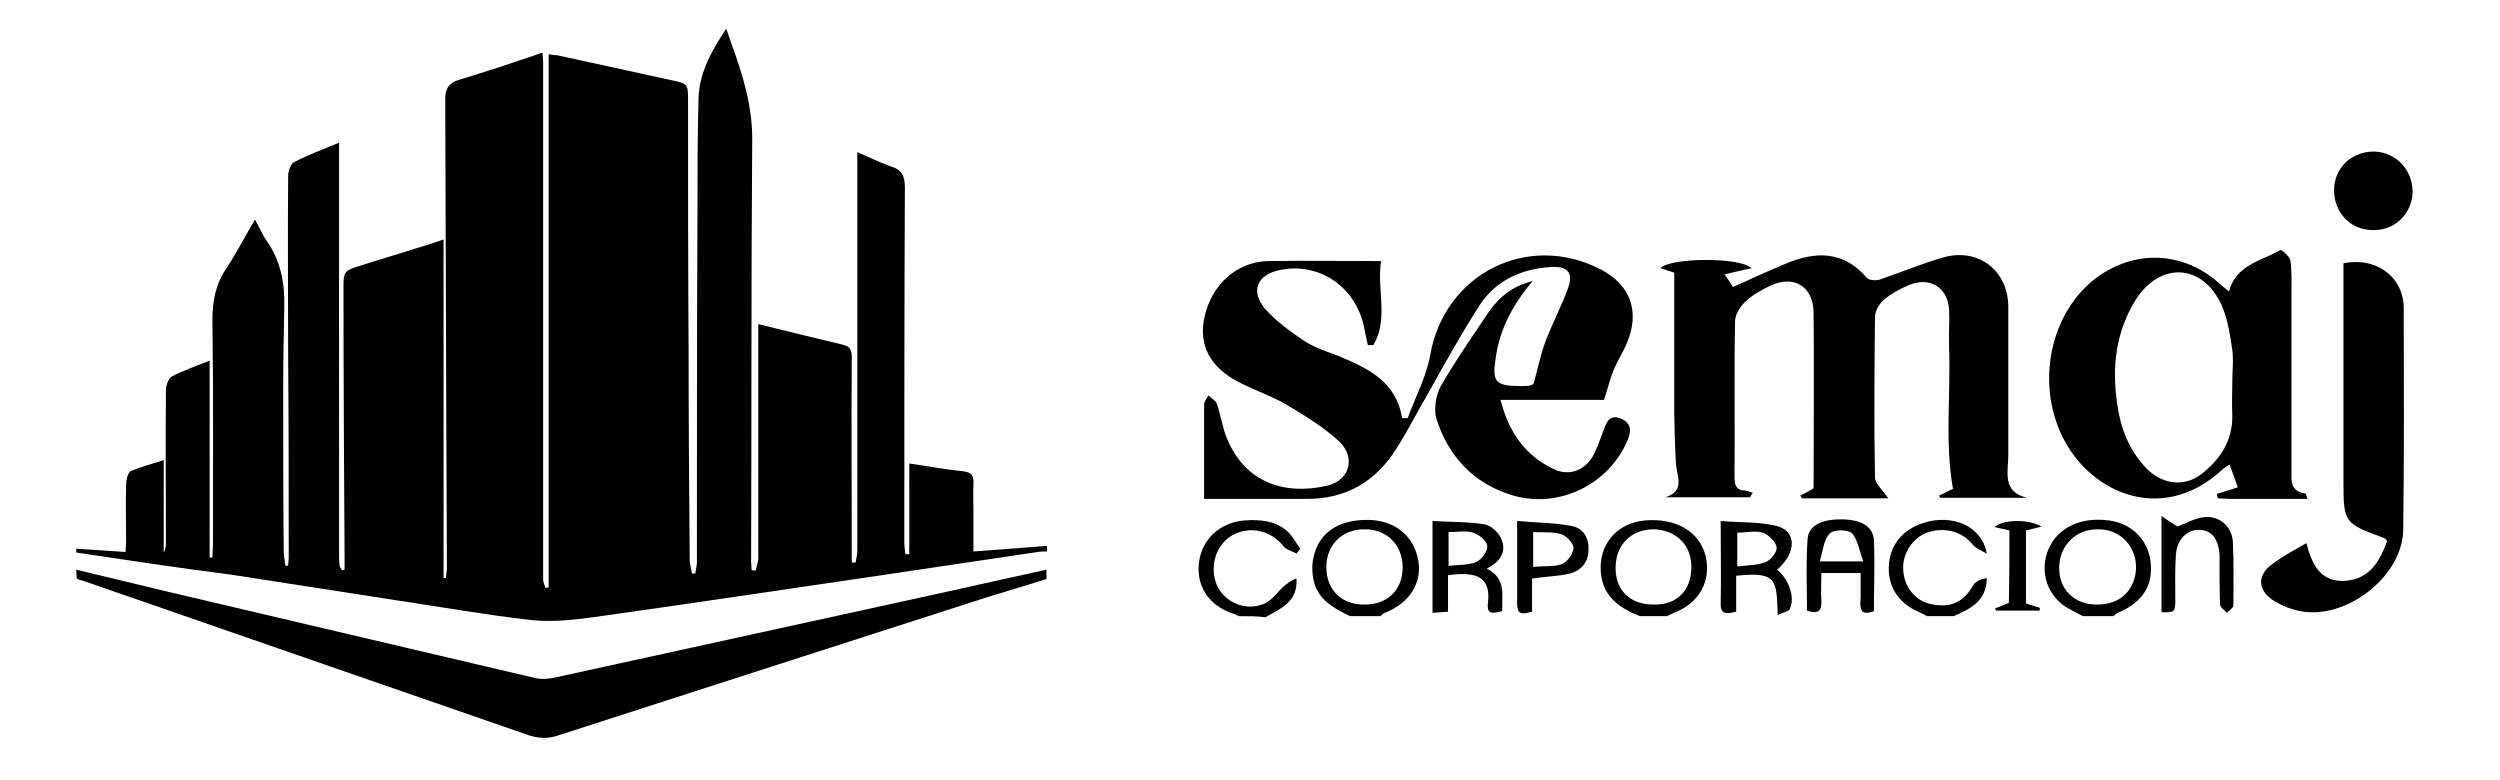 <?xml version="1.0" encoding="utf-8"?>
<!-- Generator: Adobe Illustrator 26.2.1, SVG Export Plug-In . SVG Version: 6.00 Build 0)  -->
<svg version="1.1" id="Layer_1" xmlns="http://www.w3.org/2000/svg" xmlns:xlink="http://www.w3.org/1999/xlink" x="0px" y="0px"
	 viewBox="0 0 452 141" style="enable-background:new 0 0 452 141;" xml:space="preserve">
<g>
	<g>
		<path d="M13.8,99.9c0-0.2,0-0.5,0-0.7c2.9,0.2,5.9,0.4,8.9,0.6c0-0.7,0.1-1.3,0.1-1.8c0-3.5-0.1-7,0-10.4c0-0.8,0.3-2.1,0.8-2.4
			c1.8-0.8,3.8-1.3,6-2c0,5.9,0,11.3,0,16.7C30,99.2,30,98.6,30,98c0-9.1-0.1-18.3,0-27.4c0-0.8,0.4-2.1,1-2.5
			c2.1-1.1,4.4-1.9,6.9-2.9c0,12.1,0,23.8,0,35.6c0.2,0,0.3,0,0.5,0c0-0.8,0.1-1.5,0.1-2.3c0-13.5,0.1-27.1-0.1-40.6
			c0-3.5,0.6-6.6,2.6-9.5c1.8-2.7,3.3-5.7,5.1-8.7c0.8,1.4,1.3,2.7,2.1,3.8c2.5,3.6,3.3,7.6,3.2,11.8c-0.1,5-0.2,10-0.2,15.1
			c0,9.8,0,19.5,0.1,29.3c0,0.9,0.2,1.7,0.3,2.6c0.2,0,0.4,0,0.5-0.1c0-0.4,0.1-0.9,0.1-1.3c0-11.9,0-23.9-0.1-35.8
			c0-11.1-0.1-22.3,0-33.4c0-0.8,0.5-2.1,1.1-2.4c2.5-1.3,5.2-2.3,8.1-3.5c0,0.9,0,1.6,0,2.2c0,23.9,0,47.8,0,71.8
			c0,0.8,0,1.6,0.1,2.4c0,0.3,0.3,0.6,0.4,0.9c0.2,0,0.3-0.1,0.5-0.1c0-0.6,0-1.3,0-1.9c-0.1-16.5-0.2-33-0.2-49.5
			c0-2.4,0.3-2.7,2.5-3.4c3.4-1.1,6.9-2.1,10.3-3.2c1.7-0.5,3.3-1,5.3-1.7c0,20.6,0,40.9,0,61.2c0.1,0,0.3,0,0.4,0
			c0.1-0.7,0.2-1.4,0.2-2.1c0-7.9-0.1-15.8-0.1-23.6c-0.1-20.3-0.1-40.6-0.2-61c0-1.9,0.8-2.9,2.6-3.4c2.4-0.7,4.7-1.5,7-2.2
			c2.6-0.9,5.2-1.7,8-2.7c0,0.8,0.1,1.3,0.1,1.8c0,31.2,0,62.3,0,93.5c0,0.5,0.3,1,0.4,1.5c0.2,0,0.4-0.1,0.6-0.1
			c0-32.1,0-64.2,0-96.4c0.7,0.1,1.1,0.2,1.6,0.2c6.9,1.5,13.7,3,20.6,4.5c2.9,0.6,3,0.7,3,3.5c0,15.2,0,30.5,0.1,45.7
			c0,12.5,0.1,25,0.2,37.5c0,0.8,0.3,1.7,0.4,2.5c0.2,0,0.4,0,0.6,0c0.1-0.7,0.3-1.4,0.3-2.1c0-21,0-41.9,0.1-62.9
			c0-7,0-14,0.2-21.1c0.2-4.6,2.4-8.5,5-12.4c0.4,1,0.6,1.8,0.9,2.6c2.1,5.7,3.9,11.5,3.8,17.8c-0.2,25.3-0.1,50.7-0.2,76
			c0,0.5,0.1,1,0.1,1.5c0.2,0,0.5,0,0.7,0.1c0.2-0.8,0.5-1.6,0.5-2.4c0-13.4,0-26.8,0-40.2c0-0.6,0-1.2,0-2
			c5.2,1.3,10.2,2.5,15.2,3.7c1.3,0.3,1.7,0.9,1.7,2.2c-0.1,11.8,0,23.6,0,35.5c0,0.6,0,1.1,0,1.7c0.2,0,0.5,0,0.7,0
			c0.1-0.7,0.3-1.4,0.3-2.2c0-23.3,0-46.6,0-69.9c0-0.6,0-1.2,0-2.1c2.3,1,4.1,1.9,6.1,2.6c2,0.6,2.5,1.8,2.5,3.8
			c-0.1,21.4-0.1,42.7-0.1,64.1c0,0.7,0.1,1.5,0.2,2.2c0.2,0,0.4,0,0.7,0c0-5.4,0-10.9,0-16.4c3.5,0.5,6.6,1.1,9.7,1.4
			c1.6,0.2,2,0.8,1.9,2.3c-0.1,1.7,0,3.4,0,5.1c0,2.3,0,4.6,0,7.1c4.6-0.3,9-0.7,13.3-1c0,0.3,0,0.7,0,1c-0.6,0-1.1,0-1.7,0.1
			c-9.6,1.4-19.3,2.9-28.9,4.3c-17.2,2.5-34.3,5.1-51.5,7.5c-3.7,0.5-7.5,0.9-11.2,0.5c-8-0.9-15.9-2.3-23.9-3.5
			c-10.1-1.6-20.2-3.1-30.3-4.7C32.4,102.7,23.1,101.3,13.8,99.9z"/>
		<path d="M13.8,103c5.5,1.3,11.1,2.7,16.6,4c22.1,5.2,44.3,10.4,66.4,15.6c1.3,0.3,2.7,0.1,4-0.2c22.8-5,45.6-10,68.5-15
			c6.6-1.5,13.2-2.9,19.9-4.4c0,0.6,0,1.1,0,1.7c-3.6,1.1-7.2,2.2-10.8,3.3c-25.9,8.3-51.8,16.7-77.6,25c-1.8,0.6-3.5,0.5-5.3-0.1
			c-26.8-9.3-53.7-18.6-80.5-27.9c-0.4-0.1-0.8-0.2-1.1-0.4C13.8,104.1,13.8,103.6,13.8,103z"/>
	</g>
	<g>
		<path d="M244.1,111.4c-3.1-1.5-6.1-3.1-6.7-7c-0.2-1.2-0.2-2.5,0.1-3.7c1-4.5,4.6-6.8,10-6.7c4.7,0.1,8.1,2.9,8.9,7.2
			c0.8,4.1-1.5,7.8-6,9.6c-0.3,0.1-0.6,0.4-0.8,0.6C247.7,111.4,245.9,111.4,244.1,111.4z M246.8,109.3c4.1,0,6.8-2.7,6.8-6.7
			c0-4.1-2.9-7-7-6.9c-4,0-6.8,2.9-6.8,6.8C239.8,106.7,242.6,109.4,246.8,109.3z"/>
		<path d="M376.6,111.4c-0.8-0.4-1.6-0.8-2.3-1.2c-4.1-2.1-5.7-6.8-3.9-11c1.7-3.8,5.8-5.8,10.9-5.1c4,0.5,7,3.4,7.5,7.3
			c0.6,4.4-1.4,7.5-5.9,9.4c-0.3,0.1-0.5,0.4-0.8,0.6C380.2,111.4,378.4,111.4,376.6,111.4z M379.3,109.3c4.1,0,6.8-2.7,6.9-6.7
			c0-4-3-7-7-6.9c-3.9,0-6.8,2.9-6.9,6.8C372.2,106.6,375.1,109.4,379.3,109.3z"/>
		<path d="M296.5,111.4c-4.1-1.6-7.2-4-7.1-9c0.1-4.5,3.3-7.9,8-8.3c5.6-0.5,9.9,2,11,6.5c1,4.5-1.2,8.5-5.8,10.2
			c-0.4,0.2-0.8,0.4-1.2,0.6C299.8,111.4,298.1,111.4,296.5,111.4z M305.8,102.5c0-4-2.8-6.7-6.8-6.8c-4.1,0-6.9,2.8-6.9,7
			c0,4.2,2.8,6.7,7.1,6.6C303.3,109.3,305.8,106.7,305.8,102.5z"/>
		<path d="M224,111.4c-0.5-0.2-1-0.5-1.5-0.6c-4.2-1.6-6.3-5.1-5.7-9.3c0.6-4.1,3.8-7,8.1-7.4c2.9-0.2,5.7,0,7.9,2
			c0.9,0.8,1.5,2.1,2.3,3.1c-0.2,0.3-0.5,0.6-0.7,0.9c-0.8-0.5-1.9-0.7-2.4-1.4c-2.3-2.9-6.3-3.7-9.4-1.8c-2.9,1.8-4,5.8-2.5,9.1
			c1.5,3,5.2,4.6,8.6,3.1c1.3-0.6,2.2-2,3.3-3c0.7-0.6,1.5-1.2,2.4-1.5c0.3,4.3-2.9,5.4-5.6,7C227.3,111.4,225.7,111.4,224,111.4z"
			/>
		<path d="M348.4,111.4c-0.5-0.3-1.1-0.6-1.6-0.8c-3.6-1.6-5.5-4.6-5.3-8.3c0.2-3.7,2.4-6.5,6.1-7.7c5.3-1.8,10.8,0.5,11.6,5.5
			c-0.8-0.5-1.9-0.9-2.5-1.6c-1.9-2.4-5.1-3.3-8.3-2.2c-2.7,1-4.5,3.9-4.3,6.8c0.2,3.1,2.2,5.5,4.9,6.1c3.6,0.8,6-0.3,7.7-3.3
			c0.4-0.8,1.5-1.2,2.5-1.4c0,4.2-3,5.6-6,6.9C351.7,111.4,350.1,111.4,348.4,111.4z"/>
		<path d="M277.1,50.8c-3.6,4.3-5.8,8.5-6.6,13.4c-0.8,4.9-0.3,5.6,4.6,5.6c1,0,1.9,0,2.2-0.5c0.7-2.5,1.2-5.1,2.1-7.5
			c1.2-3.2,2.8-6.2,4-9.4c1.2-3.1,0.1-4.4-3.3-4.1c-5.3,0.4-9.7,2.5-12.6,6.9c-3.2,5-6.1,10.2-9,15.4c-2,3.4-3.8,7-5.9,10.3
			c-3.8,6.2-9.3,9.4-16.6,9.3c-5.9,0-11.9,0-18.3,0c0-1.4,0-2.6,0-3.8c0-4.4,0-8.8,0-13.2c0-0.6,0.5-1.2,0.8-1.7
			c0.5,0.5,1.3,0.9,1.5,1.5c0.7,2,1,4.2,1.8,6.2c3.3,8.1,10.5,10.4,18.2,8.6c4.1-1,5.2-5.2,2-8.1c-2.8-2.6-6.2-4.6-9.5-6.6
			c-2.6-1.5-5.6-2.5-8.3-3.9c-5.4-2.7-7.6-6.8-6.4-12c1.3-5.8,5.9-9.9,11.5-10c6.7-0.1,13.3,0,20.4,0c-0.8,5.2,1.4,10.5-1.4,15.2
			c-0.3,0-0.7,0-1,0c-0.2-1.1-0.5-2.2-0.7-3.4c-1.6-7.2-8.1-11.6-15.1-10.2c-4.2,0.8-5.5,3.8-2.8,7c2,2.3,4.7,4.2,7.2,5.9
			c1.9,1.2,4.1,1.9,6.2,2.7c5.2,2.2,10.3,4.5,11.4,11.2c0.3,0,0.7,0,1,0c1.4-3.8,3.4-7.5,4.1-11.5c2.6-14.6,17.6-22.2,30.8-15.4
			c5.4,2.8,7.1,7.6,4.8,13.2c-0.7,1.7-1.8,3.4-2.5,5.1c-0.6,1.5-1,3.2-1.7,5.3c-5.7,0-12,0-18.7,0c1.5,5.9,4.5,10.1,9.6,12.5
			c2.9,1.4,5.8,0.2,7.3-2.7c0.7-1.4,1.2-3,1.8-4.5c0.5-1.5,1.2-2.7,3.1-1.9c1.8,0.8,1.9,2.1,1.2,3.8c-3.3,8-12.3,12.5-20.7,10.1
			c-7.1-2.1-11.7-7-13.9-13.9c-0.5-1.7-0.1-4.3,0.8-5.9c2.7-4.7,5.8-9.1,8.8-13.6C271.3,53.5,273.4,51.8,277.1,50.8z"/>
		<path d="M341.4,90.1c-5.1,0-10.3,0-15.6,0c-0.1-0.2-0.2-0.3-0.3-0.5c1-0.5,1.9-1,2.4-1.3c0-10.7,0.1-21.2,0-31.7
			c0-4.8-3.6-7-7.9-4.9c-1.5,0.7-3.1,1.6-4.3,2.7c-1,0.9-2,2.4-2,3.7c-0.2,9.4,0,18.7-0.1,28.1c0,1.5,0.3,2.5,2,2.5
			c0.4,0,0.8,0.3,1.3,0.4c-0.2,0.3-0.4,0.6-0.5,0.8c-5.1,0-10.2,0-15.3,0c3.6-1.1,2.1-3.8,1.9-6.1c-0.2-3.8-0.3-7.6-0.3-11.3
			c0-7.7,0-15.5,0-23.2c-1-0.3-1.7-0.6-2.5-0.8c1.6-1.9,14.3-2.1,16.5,0c-1.6,0.3-3,0.7-4.9,1.1c0.6,0.8,1,1.5,1.5,2.3
			c3.3-1.5,6.4-2.9,9.5-4.2c5.4-2.3,10.5-2.4,14.7,2.5c0.4,0.5,1.8,0.6,2.5,0.3c3.8-1.3,7.6-2.9,11.5-4c6.3-1.7,11.6,2.5,11.6,9
			c0,8.9,0,17.8,0,26.8c0,3-1.2,6.6,3.4,7.7c-5.2,0-10.5,0-15.7,0c-0.1-0.1-0.2-0.3-0.2-0.4c0.9-0.4,1.7-0.9,2.5-1.2
			c-1.5-8.5-0.4-17-0.7-25.5c-0.1-2.3,0.1-4.5,0-6.8c-0.2-4.1-3.4-6.1-7.2-4.6c-1.6,0.7-3.3,1.6-4.6,2.7c-0.8,0.7-1.6,2-1.6,3.1
			c-0.1,9.6-0.2,19.3,0,28.9C338.9,87.4,340.5,88.7,341.4,90.1z"/>
		<path d="M417.2,90.2c-4.9,0-9.5,0-14.1,0c-0.7,0-1.4-0.1-2.1-0.1c-0.1-0.3-0.2-0.5-0.2-0.8c1.2-0.4,2.4-0.7,3.8-1.2
			c-0.5-1.3-0.9-2.6-1.5-4.1c-0.6,0.4-1,0.6-1.3,0.9c-11.1,10.3-24.7,4-29.4-7c-4.2-9.8-1.3-21.9,6.8-27.8
			c6.6-4.8,14.9-4.7,21.3,0.5c0.8,0.7,1.6,1.4,2.5,2.1c1.3-4.9,5.9-5.5,9.3-7.5c0.2-0.1,1.7,1.2,1.8,1.9c0.3,2.1,0.2,4.3,0.2,6.5
			c0,10.4,0,20.7,0,31.1c0,1.9-0.4,4.1,2.4,4.5C416.9,89,416.9,89.5,417.2,90.2z M403.6,69.1c0-2.2,0.3-4.4-0.1-6.5
			c-0.4-2.7-0.9-5.6-2.1-8c-3.6-7-10.9-7.1-15.2-0.5c-3.7,5.9-4.4,12.3-3.4,19c0.6,4.3,2.1,8.2,5.1,11.4c2.9,3.1,6.9,3.6,10,1.3
			c3.5-2.7,5.8-6.1,5.7-10.8C403.5,73.1,403.6,71.1,403.6,69.1z"/>
		<path d="M417,98.2c1,3.9,2.6,7.2,7.2,6.8c4.3-0.4,6.1-3.6,7.4-7.2c-0.2-0.2-0.3-0.4-0.5-0.5c-7.3-2.7-7.4-2.7-7.4-10.4
			c0-12.1,0-24.2,0-36.2c0-1.1,0-2.1,0-3.1c6-1.2,10.9,2.5,10.9,8.2c0,13.3,0.1,26.7-0.1,40c-0.1,8.4-10.3,16.3-18.6,14.7
			c-1.6-0.3-3.1-0.9-4.5-1.7c-3.3-1.9-3.5-4.9-0.3-7C413,100.4,414.9,99.4,417,98.2z"/>
		<path d="M429.2,27.4c4,0.1,7,3.3,7,7.3c-0.1,4-3.3,7.1-7.4,6.9c-3.9-0.1-6.8-3.2-6.8-7.2C422,30.4,425.1,27.4,429.2,27.4z"/>
		<path d="M259,110.8c0-5.6,0-10.8,0-16.6c3.2,0.2,6.4,0.1,9.4,0.6c1.2,0.2,2.7,1.6,3.1,2.8c0.9,2.2-0.3,4-2.7,5.2
			c3.6,1.8,2.7,4.8,2.8,7.7c-1.4,0.3-2.8,0.8-2.6-1.3c0.6-4.6-1.6-6-7.2-5.2c0,2,0,4.1,0,6.6C260.8,110.7,260,110.7,259,110.8z
			 M261.9,96.2c0,2.1,0,4,0,6.1c1.9-0.2,3.6-0.1,5-0.7c1-0.4,2.1-2,2-2.9c-0.1-0.9-1.5-2.1-2.6-2.4C265,95.9,263.5,96.2,261.9,96.2z
			"/>
		<path d="M338.8,110.5c-2.7,1-2.5-0.8-2.4-2.4c0-1.4,0-2.8,0-4.5c-2.4,0-4.5,0-7.1,0c0,1.7-0.1,3.3,0,5c0.1,1.8-0.5,2.5-2.6,1.8
			c0-4.2-0.2-8.5,0.1-12.8c0.1-2.5,2.4-3.7,6-3.7c3.6,0,5.8,1.2,6,3.7C339,102,338.8,106.3,338.8,110.5z M336.9,101.5
			c-0.8-2-1-4-2.1-5.1c-0.7-0.7-3.4-0.7-4,0.1c-1.1,1.1-1.2,3.1-1.8,5C331.8,101.5,334,101.5,336.9,101.5z"/>
		<path d="M321.4,111.2c-0.2-6.3,0-7.9-7.5-7.1c0,2.1,0,4.3,0,6.5c-1.7,0.4-2.8,0.6-2.8-1.4c0.1-4.8,0-9.5,0-15
			c3.5,0.3,6.9,0.1,10.1,0.9c3.7,0.9,3.6,4.9,0.1,7.9c2.1,1.7,3.3,5,2.3,7.1C323.5,110.5,322.4,110.7,321.4,111.2z M314.1,96.3
			c0,2.1,0,3.9,0,6.1c1.9-0.2,3.7-0.2,5.2-0.8c0.9-0.4,2.1-1.9,1.9-2.7c-0.2-1-1.4-2.2-2.5-2.6C317.3,95.9,315.7,96.3,314.1,96.3z"
			/>
		<path d="M390.8,110.7c0-5.7,0-11.1,0-17.4c1.3,0.9,2.1,1.4,2.9,1.9c1.4-0.5,3-1.5,4.8-1.7c2.7-0.3,5,1.6,5.2,4.4
			c0.2,3.9,0.1,7.7,0.1,11.6c0,0.4-0.8,0.9-1.2,1.3c-0.4-0.5-1.1-0.9-1.2-1.4c-0.1-2-0.1-4-0.1-5.9c0-1.1,0-2.2,0-3.2
			c-0.2-2.9-1.5-4.5-3.7-4.5c-2.1-0.1-4,1.7-4.2,4.5c-0.2,2.9-0.1,5.8-0.1,8.6C393.2,110.7,393.1,110.7,390.8,110.7z"/>
		<path d="M277,104.6c0,2,0,4,0,6c-1.6,0.4-2.7,0.7-2.7-1.4c0-4.8,0-9.5,0-15c3.4,0.3,6.7,0.3,9.9,0.9c2,0.4,3.1,2.1,3,4.3
			c0,2.3-1.4,3.8-3.4,4.3C281.8,104.2,279.6,104.2,277,104.6z M277.2,96.2c0,2.4,0,4.2,0,6.3c1.9-0.2,3.7,0,5.2-0.5
			c1-0.4,2-1.9,2.1-2.9c0-0.8-1.2-2.2-2.2-2.5C280.8,96.1,279.1,96.3,277.2,96.2z"/>
		<path d="M363.3,95.9c-0.9-0.2-1.7-0.4-2.7-0.6c1.6-1.4,6.1-1.5,8.5-0.1c-1.1,0.3-1.9,0.5-2.8,0.7c0,4.3,0,8.7,0,13.2
			c0.8,0.3,1.7,0.5,2.5,0.8c0,0.2,0,0.4-0.1,0.5c-2.6,0-5.2,0-7.8,0c-0.1-0.1-0.1-0.3-0.2-0.4c0.8-0.3,1.6-0.6,2.5-1
			C363.3,104.8,363.3,100.4,363.3,95.9z"/>
	</g>
</g>
</svg>
